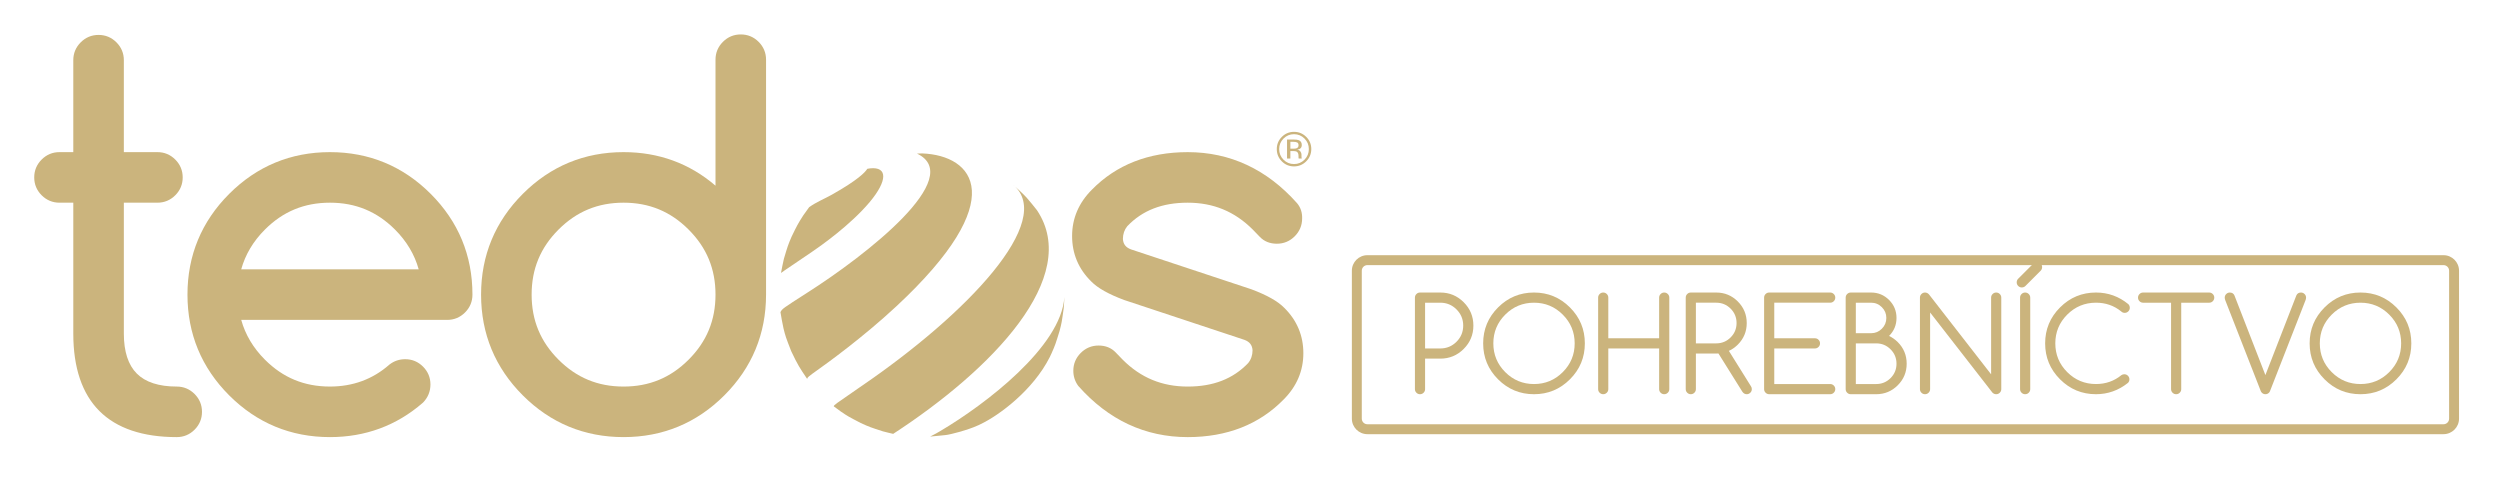 <?xml version="1.0" encoding="utf-8"?>
<!-- Generator: Adobe Illustrator 16.0.0, SVG Export Plug-In . SVG Version: 6.00 Build 0)  -->
<!DOCTYPE svg PUBLIC "-//W3C//DTD SVG 1.1//EN" "http://www.w3.org/Graphics/SVG/1.1/DTD/svg11.dtd">
<svg version="1.1" id="Layer_1" xmlns="http://www.w3.org/2000/svg" xmlns:xlink="http://www.w3.org/1999/xlink" x="0px" y="0px"
	 width="2111.905px" height="404.762px" viewBox="0 0 2111.905 404.762" enable-background="new 0 0 2111.905 404.762"
	 xml:space="preserve">
<g>
	<path fill="#CBB47D" d="M1199.561,247.121h17.178c7.695,0,14.271,2.729,19.729,8.187c5.457,5.458,8.188,12.034,8.188,19.729
		c0,7.695-2.73,14.271-8.188,19.729c-5.457,5.458-12.033,8.187-19.729,8.187h-12.883v25.768c0,1.182-0.422,2.193-1.262,3.033
		c-0.842,0.842-1.853,1.262-3.033,1.262c-1.182,0-2.193-0.42-3.033-1.262c-0.842-0.84-1.262-1.852-1.262-3.033v-77.303
		c0-1.181,0.42-2.191,1.262-3.033C1197.368,247.542,1198.379,247.121,1199.561,247.121z M1203.856,255.711v38.651h12.883
		c5.333,0,9.887-1.888,13.663-5.664c3.775-3.775,5.663-8.329,5.663-13.662c0-5.332-1.888-9.886-5.663-13.662
		c-3.776-3.775-8.33-5.663-13.663-5.663H1203.856z"/>
	<path fill="#CBB47D" d="M1338.817,290.067c0,11.847-4.195,21.966-12.588,30.357c-8.393,8.394-18.512,12.589-30.357,12.589
		c-11.847,0-21.966-4.195-30.357-12.589c-8.394-8.392-12.59-18.511-12.59-30.357c0-11.846,4.196-21.965,12.59-30.357
		c8.392-8.393,18.511-12.589,30.357-12.589c11.846,0,21.965,4.196,30.357,12.589S1338.817,278.222,1338.817,290.067z
		 M1295.872,255.711c-9.484,0-17.582,3.354-24.292,10.065c-6.71,6.71-10.065,14.808-10.065,24.291
		c0,9.484,3.355,17.581,10.065,24.292c6.71,6.71,14.808,10.065,24.292,10.065c9.482,0,17.58-3.355,24.291-10.065
		c6.711-6.711,10.065-14.808,10.065-24.292c0-9.483-3.354-17.581-10.065-24.291C1313.452,259.065,1305.354,255.711,1295.872,255.711
		z"/>
	<path fill="#CBB47D" d="M1350.045,251.416c0-1.181,0.42-2.191,1.262-3.033c0.84-0.841,1.852-1.262,3.033-1.262
		c1.18,0,2.191,0.421,3.032,1.262c0.841,0.842,1.262,1.853,1.262,3.033v34.356h42.946v-34.356c0-1.181,0.42-2.191,1.262-3.033
		c0.84-0.841,1.852-1.262,3.033-1.262c1.181,0,2.191,0.421,3.033,1.262c0.84,0.842,1.262,1.853,1.262,3.033v77.303
		c0,1.182-0.422,2.193-1.262,3.033c-0.842,0.842-1.853,1.262-3.033,1.262c-1.182,0-2.193-0.42-3.033-1.262
		c-0.842-0.84-1.262-1.852-1.262-3.033v-34.356h-42.946v34.356c0,1.182-0.421,2.193-1.262,3.033
		c-0.841,0.842-1.853,1.262-3.032,1.262c-1.182,0-2.193-0.42-3.033-1.262c-0.842-0.84-1.262-1.852-1.262-3.033V251.416z"/>
	<path fill="#CBB47D" d="M1428.331,247.121h21.474c7.121,0,13.196,2.515,18.226,7.543c5.027,5.028,7.542,11.104,7.542,18.225
		c0,7.122-2.505,13.188-7.516,18.199c-2.327,2.326-4.851,4.098-7.569,5.314l18.682,29.955c0.465,0.68,0.697,1.468,0.697,2.361
		c0,1.182-0.42,2.193-1.261,3.033c-0.841,0.842-1.853,1.262-3.033,1.262c-1.539,0-2.792-0.733-3.758-2.201l-20.131-32.209
		c-0.609,0.035-1.235,0.053-1.879,0.053h-17.179v30.062c0,1.182-0.421,2.193-1.262,3.033c-0.842,0.842-1.852,1.262-3.033,1.262
		c-1.181,0-2.192-0.42-3.033-1.262c-0.841-0.84-1.262-1.852-1.262-3.033v-77.303c0-1.181,0.421-2.191,1.262-3.033
		C1426.138,247.542,1427.15,247.121,1428.331,247.121z M1432.625,255.711v34.356h17.179c4.759,0,8.812-1.673,12.159-5.02
		c3.346-3.346,5.02-7.398,5.02-12.159c0-4.759-1.674-8.812-5.02-12.159c-3.348-3.346-7.4-5.019-12.159-5.019H1432.625z"/>
	<path fill="#CBB47D" d="M1494.542,247.121h51.535c1.182,0,2.192,0.421,3.033,1.262c0.841,0.842,1.262,1.853,1.262,3.033
		s-0.421,2.192-1.262,3.033s-1.852,1.262-3.033,1.262h-47.24v30.062h34.357c1.181,0,2.191,0.422,3.033,1.262
		c0.84,0.842,1.262,1.853,1.262,3.033s-0.422,2.192-1.262,3.033c-0.842,0.841-1.853,1.262-3.033,1.262h-34.357v30.062h47.24
		c1.182,0,2.192,0.421,3.033,1.261c0.841,0.842,1.262,1.853,1.262,3.033c0,1.182-0.421,2.193-1.262,3.033
		c-0.841,0.842-1.852,1.262-3.033,1.262h-51.535c-1.181,0-2.192-0.42-3.033-1.262c-0.841-0.84-1.262-1.852-1.262-3.033v-77.303
		c0-1.181,0.421-2.191,1.262-3.033C1492.349,247.542,1493.361,247.121,1494.542,247.121z"/>
	<path fill="#CBB47D" d="M1563.443,247.121h17.179c5.939,0,11.004,2.094,15.191,6.281s6.281,9.252,6.281,15.192
		s-2.094,11.005-6.281,15.191c2.648,1.254,5.1,2.989,7.355,5.208c5.01,5.046,7.516,11.131,7.516,18.252
		c0,7.122-2.516,13.197-7.543,18.226c-5.028,5.028-11.104,7.542-18.225,7.542h-21.474c-1.181,0-2.192-0.42-3.033-1.262
		c-0.841-0.84-1.262-1.852-1.262-3.033v-77.303c0-1.181,0.421-2.191,1.262-3.033C1561.25,247.542,1562.262,247.121,1563.443,247.121
		z M1567.737,255.711v25.768h12.885c3.543,0,6.576-1.262,9.099-3.785c2.523-2.522,3.784-5.556,3.784-9.099s-1.261-6.576-3.784-9.1
		c-2.522-2.523-5.556-3.784-9.099-3.784H1567.737z M1567.737,290.067v34.357h17.18c4.759,0,8.812-1.673,12.158-5.02
		c3.346-3.346,5.02-7.399,5.02-12.159s-1.674-8.812-5.02-12.159c-3.347-3.346-7.399-5.02-12.158-5.02H1567.737z"/>
	<path fill="#CBB47D" d="M1630.479,328.719c0,1.182-0.422,2.193-1.262,3.033c-0.842,0.842-1.853,1.262-3.033,1.262
		c-1.182,0-2.193-0.42-3.033-1.262c-0.842-0.84-1.262-1.852-1.262-3.033v-77.303c0-1.181,0.42-2.191,1.262-3.033
		c0.84-0.841,1.852-1.262,3.033-1.262c1.288,0,2.396,0.52,3.328,1.557l52.502,67.533v-64.795c0-1.181,0.42-2.191,1.262-3.033
		c0.84-0.841,1.852-1.262,3.033-1.262c1.181,0,2.191,0.421,3.033,1.262c0.84,0.842,1.261,1.853,1.261,3.033v77.303
		c0,1.182-0.421,2.193-1.261,3.033c-0.842,0.842-1.853,1.262-3.033,1.262c-1.254,0-2.327-0.465-3.221-1.396l-52.609-67.641V328.719z
		"/>
	<path fill="#CBB47D" d="M1723.924,228.654l-13.045,13.045c-0.824,0.752-1.808,1.128-2.953,1.128c-1.181,0-2.191-0.421-3.033-1.262
		c-0.841-0.841-1.261-1.853-1.261-3.033c0-1.109,0.357-2.075,1.073-2.899l13.045-13.045c0.859-0.822,1.879-1.234,3.061-1.234
		c1.181,0,2.191,0.421,3.033,1.262c0.84,0.841,1.262,1.852,1.262,3.033C1725.106,226.794,1724.711,227.796,1723.924,228.654z
		 M1706.477,251.416c0-1.181,0.42-2.191,1.262-3.033c0.841-0.841,1.852-1.262,3.033-1.262s2.191,0.421,3.033,1.262
		c0.84,0.842,1.262,1.853,1.262,3.033v77.303c0,1.182-0.422,2.193-1.262,3.033c-0.842,0.842-1.852,1.262-3.033,1.262
		s-2.192-0.42-3.033-1.262c-0.842-0.84-1.262-1.852-1.262-3.033V251.416z"/>
	<path fill="#CBB47D" d="M1794.553,316.157c1.182,0,2.191,0.421,3.033,1.262c0.84,0.841,1.262,1.852,1.262,3.033
		c0,1.181-0.412,2.184-1.234,3.006c-7.981,6.371-16.982,9.556-27.003,9.556c-11.847,0-21.966-4.195-30.357-12.589
		c-8.394-8.392-12.589-18.511-12.589-30.357c0-11.846,4.195-21.965,12.589-30.357c8.392-8.393,18.511-12.589,30.357-12.589
		c10.235,0,19.343,3.274,27.325,9.824c0.822,0.858,1.234,1.879,1.234,3.06c0,1.182-0.422,2.193-1.262,3.033
		c-0.842,0.842-1.852,1.262-3.033,1.262s-2.201-0.43-3.061-1.288c-6.048-4.867-13.116-7.301-21.204-7.301
		c-9.484,0-17.581,3.354-24.292,10.065c-6.709,6.71-10.064,14.808-10.064,24.291c0,9.484,3.355,17.581,10.064,24.292
		c6.711,6.71,14.808,10.065,24.292,10.065c8.195,0,15.354-2.505,21.474-7.516C1792.799,316.408,1793.623,316.157,1794.553,316.157z"
		/>
	<path fill="#CBB47D" d="M1810.41,255.711c-1.181,0-2.192-0.421-3.033-1.262s-1.262-1.853-1.262-3.033s0.421-2.191,1.262-3.033
		c0.841-0.841,1.853-1.262,3.033-1.262h55.83c1.181,0,2.191,0.421,3.032,1.262c0.842,0.842,1.262,1.853,1.262,3.033
		s-0.42,2.192-1.262,3.033c-0.841,0.841-1.852,1.262-3.032,1.262h-23.62v73.008c0,1.182-0.422,2.193-1.262,3.033
		c-0.842,0.842-1.853,1.262-3.033,1.262c-1.182,0-2.193-0.42-3.033-1.262c-0.842-0.84-1.262-1.852-1.262-3.033v-73.008H1810.41z"/>
	<path fill="#CBB47D" d="M1916.782,331.726c-0.859,0.858-1.879,1.288-3.061,1.288c-1.18,0-2.183-0.43-3.006-1.288
		c-0.395-0.357-0.697-0.823-0.912-1.396l-29.901-76.497c-0.358-0.823-0.537-1.629-0.537-2.416c0-1.181,0.421-2.191,1.262-3.033
		c0.841-0.841,1.853-1.262,3.033-1.262c1.896,0,3.202,0.824,3.919,2.47l26.143,67.265l26.145-67.265
		c0.715-1.646,2.021-2.47,3.918-2.47c1.182,0,2.192,0.421,3.033,1.262c0.841,0.842,1.262,1.853,1.262,3.033
		c0,0.787-0.18,1.593-0.537,2.416l-29.9,76.497C1917.426,330.902,1917.139,331.368,1916.782,331.726z"/>
	<path fill="#CBB47D" d="M2036.987,290.067c0,11.847-4.196,21.966-12.589,30.357c-8.393,8.394-18.512,12.589-30.357,12.589
		c-11.847,0-21.966-4.195-30.357-12.589c-8.394-8.392-12.589-18.511-12.589-30.357c0-11.846,4.195-21.965,12.589-30.357
		c8.392-8.393,18.511-12.589,30.357-12.589c11.846,0,21.965,4.196,30.357,12.589S2036.987,278.222,2036.987,290.067z
		 M1994.041,255.711c-9.484,0-17.581,3.354-24.292,10.065c-6.709,6.71-10.064,14.808-10.064,24.291
		c0,9.484,3.355,17.581,10.064,24.292c6.711,6.71,14.808,10.065,24.292,10.065c9.483,0,17.581-3.355,24.292-10.065
		c6.71-6.711,10.064-14.808,10.064-24.292c0-9.483-3.354-17.581-10.064-24.291C2011.622,259.065,2003.524,255.711,1994.041,255.711z
		"/>
</g>
<path fill="#CBB47D" d="M2064.195,366.769h-909.089c-7.226,0-13.104-5.878-13.104-13.104V228.677
	c0-7.226,5.878-13.104,13.104-13.104h909.089c7.225,0,13.103,5.878,13.103,13.104v124.988
	C2077.297,360.891,2071.419,366.769,2064.195,366.769z M1155.106,223.956c-2.603,0-4.72,2.118-4.72,4.721v124.988
	c0,2.603,2.117,4.721,4.72,4.721h909.089c2.603,0,4.719-2.118,4.719-4.721V228.677c0-2.603-2.116-4.721-4.719-4.721H1155.106z"/>
<g>
	<path fill="#CBB47D" d="M164.362,332.814c-4.162-4.158-9.237-6.266-15.083-6.266c-15.092,0-26.431-3.686-33.701-10.957
		c-7.27-7.27-10.956-18.607-10.956-33.701V171.223h28.361c5.85,0,10.926-2.109,15.085-6.269s6.268-9.234,6.268-15.085
		c0-5.846-2.108-10.92-6.27-15.086c-4.163-4.158-9.238-6.267-15.083-6.267h-28.361V50.854c0-5.846-2.108-10.92-6.271-15.088
		c-4.163-4.157-9.237-6.266-15.083-6.266c-5.85,0-10.925,2.109-15.085,6.269c-4.16,4.159-6.269,9.235-6.269,15.085v77.663H50.263
		c-5.849,0-10.924,2.108-15.085,6.269c-4.159,4.159-6.268,9.234-6.268,15.084c0,5.855,2.109,10.93,6.267,15.084
		c4.156,4.16,9.232,6.27,15.086,6.27h11.652v110.668c0,28.71,7.418,50.686,22.049,65.314c14.63,14.631,36.605,22.049,65.315,22.049
		c5.85,0,10.926-2.108,15.085-6.268s6.268-9.234,6.268-15.084C170.631,342.055,168.523,336.98,164.362,332.814z"/>
	<path fill="#CBB47D" d="M363.851,163.768c-23.394-23.391-52.032-35.251-85.118-35.251c-33.09,0-61.728,11.86-85.118,35.251
		s-35.251,52.029-35.251,85.118c0,33.093,11.86,61.729,35.251,85.118c23.388,23.391,52.026,35.25,85.118,35.25
		c29.947,0,56.352-9.77,78.479-29.041l0.317-0.301c4.042-4.221,6.092-9.305,6.092-15.115c0-5.846-2.108-10.92-6.27-15.086
		c-4.163-4.158-9.237-6.267-15.083-6.267c-4.932,0-9.4,1.521-13.28,4.521l-0.238,0.195c-13.869,12.201-30.697,18.389-50.017,18.389
		c-21.69,0-39.664-7.43-54.949-22.715c-9.852-9.85-16.566-21.128-20.013-33.596H377.75c5.851,0,10.926-2.108,15.084-6.268
		c4.16-4.159,6.269-9.234,6.269-15.085C399.103,215.799,387.242,187.162,363.851,163.768z M278.733,171.223
		c21.69,0,39.664,7.43,54.948,22.714c9.849,9.852,16.563,21.131,20.012,33.597H203.772c3.446-12.466,10.161-23.744,20.013-33.597
		C239.069,178.652,257.043,171.223,278.733,171.223z"/>
	<path fill="#CBB47D" d="M625.781,29.088c-5.851,0-10.925,2.109-15.085,6.268c-4.159,4.16-6.268,9.234-6.268,15.085v106.415
		c-21.934-18.814-48.013-28.339-77.664-28.339c-33.089,0-61.727,11.86-85.117,35.251s-35.251,52.029-35.251,85.118
		c0,33.093,11.86,61.729,35.25,85.118c23.388,23.391,52.026,35.25,85.118,35.25c33.089,0,61.728-11.859,85.12-35.25
		c23.391-23.392,35.249-52.029,35.249-85.118V50.44c0-5.846-2.107-10.921-6.27-15.087C636.704,31.195,631.628,29.088,625.781,29.088
		z M526.764,326.549c-21.689,0-39.663-7.43-54.948-22.715s-22.715-33.258-22.715-54.948s7.43-39.664,22.715-54.948
		c15.285-15.285,33.259-22.715,54.948-22.715c21.69,0,39.665,7.43,54.949,22.715c15.285,15.284,22.715,33.258,22.715,54.948
		s-7.43,39.663-22.715,54.948C566.429,319.119,548.455,326.549,526.764,326.549z"/>
	<path fill="#CBB47D" d="M1101.025,298.395c0-14.88-5.401-27.76-16.055-38.281c-5.513-5.646-14.651-10.805-27.94-15.771
		l-101.581-33.658c-4.417-1.65-6.541-4.365-6.866-8.781c0.029-4.248,1.252-7.803,3.735-10.859
		c12.763-13.337,29.456-19.82,51.029-19.82c21.691,0,39.665,7.43,54.948,22.713c1.194,1.195,3.125,3.192,5.9,6.104
		c3.688,3.875,8.548,5.84,14.445,5.84c5.85,0,10.924-2.109,15.085-6.269c4.14-4.14,6.248-9.185,6.269-14.999
		c0.159-5.033-1.266-9.373-4.232-12.903l-0.09-0.104c-25.463-28.59-56.525-43.087-92.325-43.087
		c-33.108,0-60.37,10.692-80.991,31.743c-11.072,11.072-16.687,24.233-16.687,39.117c0,14.887,5.401,27.765,16.057,38.281
		c5.514,5.65,14.655,10.81,27.94,15.771l101.581,33.656c4.416,1.656,6.54,4.372,6.864,8.783c-0.029,4.251-1.252,7.807-3.733,10.859
		c-12.761,13.336-29.455,19.82-51.031,19.82c-21.689,0-39.663-7.43-54.946-22.715c-1.24-1.239-3.226-3.293-5.902-6.105
		c-3.691-3.873-8.552-5.836-14.444-5.836c-5.851,0-10.925,2.109-15.084,6.269s-6.269,9.234-6.269,15.085
		c0,4.59,1.346,8.801,3.998,12.515l0.316,0.396c25.32,28.597,56.387,43.097,92.331,43.097c33.108,0,60.37-10.691,80.993-31.744
		C1095.413,326.438,1101.025,313.277,1101.025,298.395z"/>
</g>
<g>
	<path fill="#CBB47D" d="M1103.453,136.273c-2.848,2.861-6.292,4.292-10.333,4.292c-4.04,0-7.479-1.431-10.312-4.292
		c-2.822-2.848-4.232-6.299-4.232-10.353c0-4.014,1.424-7.445,4.271-10.293c2.835-2.834,6.26-4.252,10.273-4.252
		c4.041,0,7.485,1.418,10.333,4.252c2.849,2.835,4.272,6.267,4.272,10.293C1107.725,129.961,1106.301,133.412,1103.453,136.273z
		 M1084.257,117.058c-2.438,2.451-3.656,5.412-3.656,8.883c0,3.497,1.212,6.478,3.637,8.942c2.438,2.464,5.397,3.696,8.882,3.696
		s6.445-1.232,8.883-3.696s3.656-5.445,3.656-8.942c0-3.471-1.219-6.432-3.656-8.883c-2.451-2.464-5.412-3.696-8.883-3.696
		C1089.663,113.362,1086.708,114.594,1084.257,117.058z M1092.841,117.873c1.987,0,3.444,0.192,4.372,0.577
		c1.656,0.69,2.484,2.042,2.484,4.058c0,1.432-0.521,2.486-1.563,3.163c-0.554,0.358-1.325,0.617-2.314,0.775
		c1.253,0.199,2.169,0.721,2.749,1.568s0.87,1.674,0.87,2.481v1.171c0,0.371,0.013,0.768,0.04,1.191
		c0.026,0.424,0.072,0.702,0.139,0.834l0.1,0.198h-2.643c-0.014-0.053-0.027-0.105-0.04-0.158c-0.014-0.053-0.026-0.112-0.04-0.179
		l-0.06-0.515v-1.268c0-1.849-0.504-3.071-1.51-3.665c-0.597-0.343-1.643-0.515-3.14-0.515h-2.226v6.299h-2.822v-16.016H1092.841z
		 M1095.889,120.396c-0.711-0.397-1.851-0.596-3.418-0.596h-2.411v5.803h2.551c1.195,0,2.093-0.119,2.69-0.358
		c1.103-0.437,1.654-1.271,1.654-2.503C1096.956,121.575,1096.599,120.793,1095.889,120.396z"/>
</g>
<g>
	<g>
		<g>
			<path fill="#CBB47D" d="M735.047,142.223c14.902-1.535,14.759,10.421-0.325,28.438c-16.294,19.436-41.619,37.237-48.991,42.231
				c-25.956,17.567-25.956,17.567-25.976,17.699c0.686-3.593,1.574-8.396,2.445-11.948c3.23-10.847,3.493-11.735,6.528-18.761
				c4.574-9.422,5.159-10.632,9.836-17.93c1.469-2.081,3.394-4.874,4.94-6.901c5.947-4.312,12.799-7.006,19.165-10.573
				c22.145-12.445,28.292-19.049,29.988-21.883C733.373,142.482,734.326,142.293,735.047,142.223"/>
			<path fill="#CBB47D" d="M779.063,129.595c43.365,1.719,75.761,38.315-21.917,129.225c-28.471,26.492-59.3,48.631-65.192,52.799
				c-9.667,6.85-10.037,7.374-10.037,8.545l0,0c-6.286-9.282-7.979-11.776-13.533-23.505c-4.701-12.119-4.792-12.353-6.528-19.303
				c-0.842-4.105-1.949-9.58-2.551-13.719c1.593-2.87,1.593-2.87,22.402-16.226c50.359-32.045,134.578-97.882,92.93-117.669
				C775.967,129.701,777.733,129.566,779.063,129.595"/>
			<path fill="#CBB47D" d="M867.256,166.954c2.677,3.139,6.237,7.328,8.724,10.618c37.795,56.457-37.959,134.614-121.455,188.937
				c0.005-0.002,0.008,0.005,0.008,0.005c-2.604-0.631-6.092-1.406-8.67-2.126c-10.494-3.39-11.587-3.743-18.71-7.028
				c-10.396-5.401-11.016-5.725-17.035-9.836l-5.797-4.271c0.36-1.225,0.36-1.225,21.967-16.107
				c91.479-62.233,165.381-140.938,129.635-170.961C859.413,159.32,864.097,163.486,867.256,166.954"/>
			<path fill="#CBB47D" d="M898.568,260.447c-1.639,11.875-1.707,12.337-3.543,19.336c-3.337,10.804-3.606,11.69-6.73,18.717
				l-1.512,3.195c-14.075,27.906-42.701,49.177-58.505,56.66c0,0-7.462,4.131-24.461,8.213c-5.104,1.223-5.686,0.908-8.77,1.337
				c-2.788,0.32-6.508,0.683-9.303,0.896c3.319-1.564,7.432-4.003,8.987-4.916c37.544-22.222,101.793-71.011,104.409-112.921
				C898.974,253.811,898.914,257.618,898.568,260.447"/>
		</g>
	</g>
</g>
</svg>
